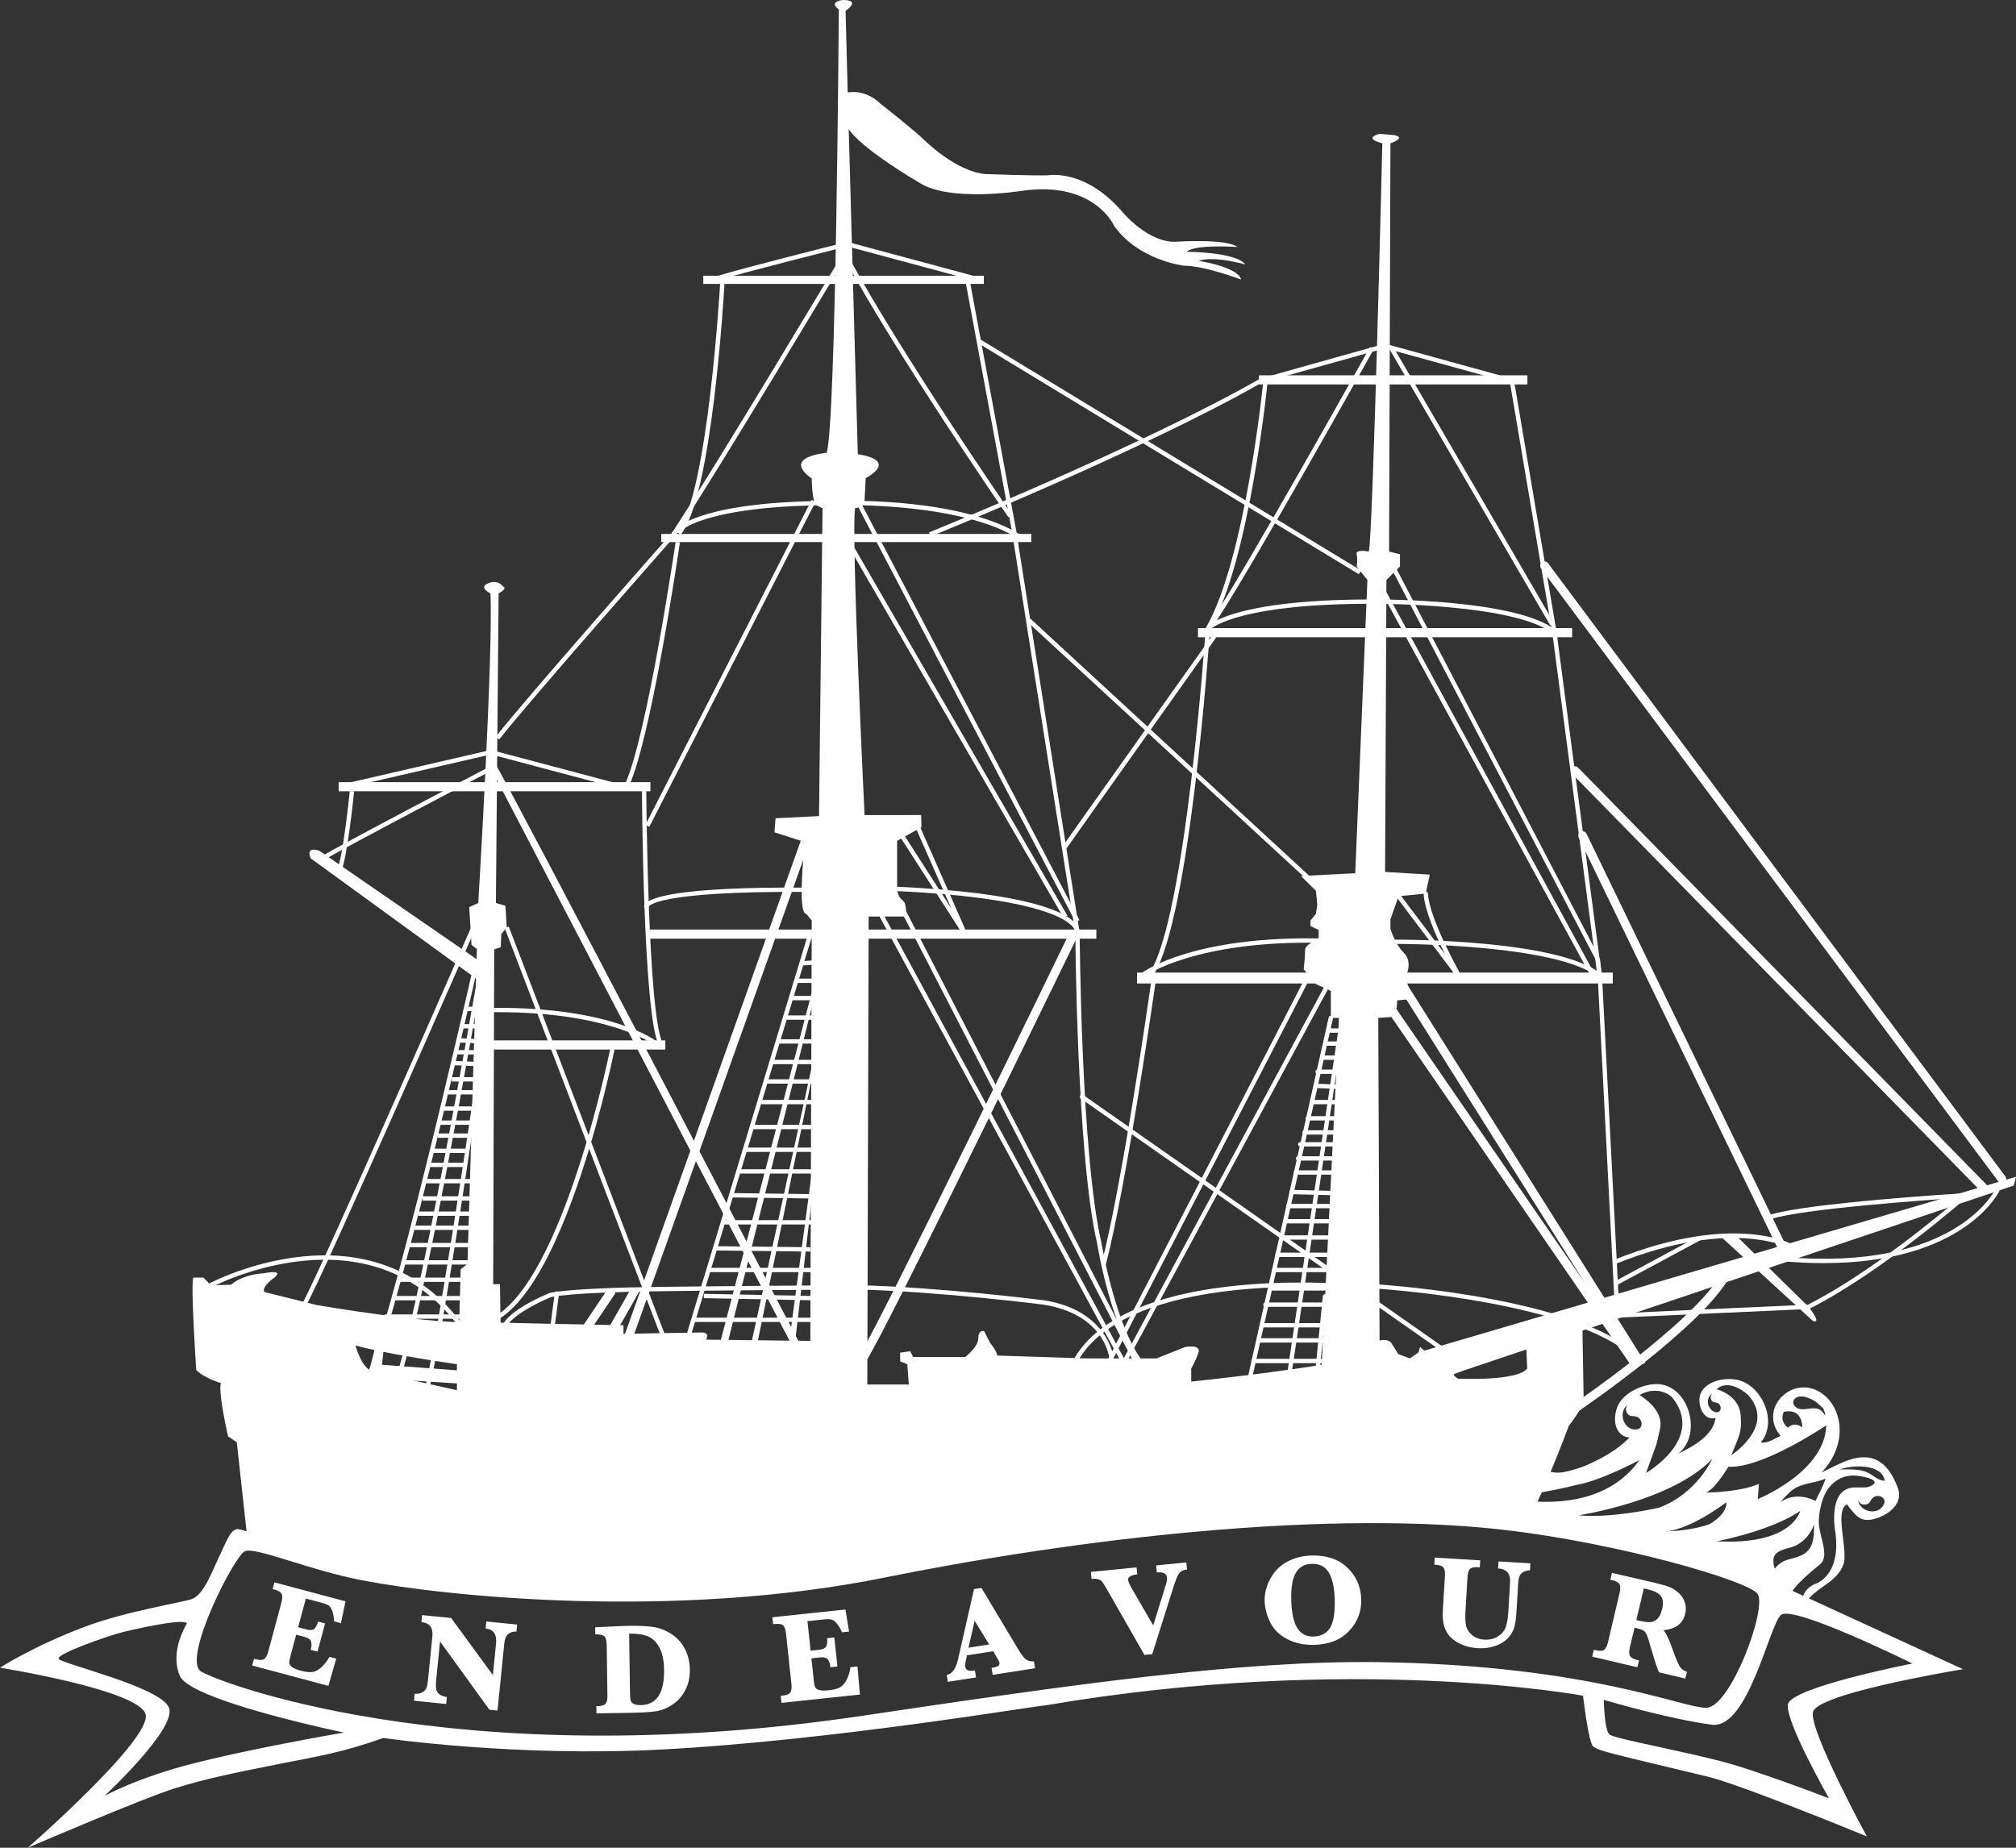<?xml version="1.0" encoding="UTF-8"?>
<svg width="120px" height="110px" viewBox="0 0 120 110" version="1.1" xmlns="http://www.w3.org/2000/svg" xmlns:xlink="http://www.w3.org/1999/xlink">
    <rect x="0" y="0" width="120" height="110" fill="#333333" stroke="none"/>
    <title>Endeavour Finacial EPS logo with text 2022 Copy</title>
    <g id="Page-1" stroke="none" stroke-width="1" fill="none" fill-rule="evenodd">
        <g id="Endeavour-Finacial-EPS-logo-with-text-2022-Copy">
            <path d="M16.337,76.058 C16.337,76.058 15.562,76.574 15.732,76.917 L18.838,77.69 C18.838,77.69 25.733,78.893 28.837,78.721 C28.837,78.721 30.584,78.761 32.477,78.802 L33.293,78.819 C35.104,78.858 36.839,78.893 37.113,78.893 L37.113,79.411 C37.113,79.411 41.25,79.325 41.767,79.325 C42.286,79.325 42.027,79.752 42.027,79.752 L49.44,79.841 L51.079,82.421 L54.096,82.421 L54.008,81.215 L53.579,81.046 L53.579,80.528 L54.182,80.442 L54.354,80.786 L57.458,80.786 C57.458,80.786 58.233,80.184 58.233,79.667 C58.233,79.153 58.578,79.239 58.578,79.239 L58.922,79.927 C58.922,79.927 59.353,80.442 59.353,80.7 L64.7,80.872 L68.837,80.872 L70.56,80.184 C70.56,80.184 71.508,80.013 71.335,80.528 C71.165,81.046 70.905,81.473 70.905,81.473 L70.905,82.249 C70.905,82.249 79.269,81.387 81.162,80.7 L81.423,80.099 C81.423,80.099 82.37,79.495 82.801,79.927 L83.234,80.614 L83.923,80.872 L84.44,80.507 L84.526,80.184 L86.766,82.075 C86.766,82.075 90.302,82.249 90.905,81.473 L90.819,79.495 L94.181,78.466 L94.267,83.452 C94.267,83.452 94.197,83.807 93.381,84.888 C93.381,84.888 91.51,89.903 90.819,90.59 C90.13,91.277 79.269,89.385 69.613,90.848 C69.613,90.848 63.928,91.622 58.387,92.427 L57.615,92.539 C52.999,93.214 48.673,93.885 48.059,94.115 C46.681,94.63 31.854,95.404 26.767,94.284 L20.302,93.339 L14.698,91.363 L14.095,85.86 L13.578,85.516 C13.578,85.516 13.428,84.871 13.299,84.151 L13.236,83.787 C13.139,83.179 13.076,82.585 13.148,82.335 C13.148,82.335 12.198,82.075 11.681,81.559 C11.681,81.559 11.337,76.485 11.509,76.058 L12.112,76.058 L12.542,76.509 L13.751,76.485 C13.751,76.485 14.354,75.884 15.732,75.798 C15.732,75.798 16.94,75.54 16.337,76.058 Z M21.163,80.099 C21.163,80.099 21.508,81.473 22.199,81.647 L27.198,82.762 L27.198,81.215 C27.198,81.215 22.974,80.614 21.163,80.099 Z" id="Combined-Shape" fill="#FFFFFF"></path>
            <path d="M103.405,82.145 C104.85,82.437 105.855,84.62 104.812,85.866 C105.195,85.954 105.599,85.656 105.984,85.479 C104.649,83.897 106.599,81.876 108.291,82.852 C109.607,83.611 110.128,85.845 108.432,87.654 C109.609,87.133 111.851,85.499 112.971,88.596 C113.287,89.465 112.502,90.136 111.674,90.396 C110.731,90.694 110.456,90.217 109.934,89.553 C109.513,89.776 109.582,90.573 109.681,91.39 L109.727,91.766 C109.794,92.327 109.841,92.856 109.717,93.169 C109.21,94.434 107.678,94.541 107.267,95.892 C106.645,95.484 105.915,95.405 105.235,95.093 C104.644,94.818 104.094,94.262 103.472,94.05 C102.034,93.563 100.577,93.343 99.222,92.787 C97.751,92.181 96.186,92.322 94.789,91.859 C93.274,91.358 91.434,91.138 89.872,90.742 C89.312,90.601 88.659,90.467 88.073,90.475 C87.807,88.788 90.008,87.766 91.209,87.425 L91.313,87.396 L91.37,87.399 C91.505,87.413 91.632,87.441 91.757,87.475 L92.131,87.581 C92.384,87.649 92.651,87.699 92.978,87.654 C93.401,87.594 94.045,87.396 94.44,87.226 C95.31,86.849 96.311,86.296 96.993,85.58 C95.971,85.472 95.973,84.172 96.402,83.501 C96.854,82.785 97.99,82.341 98.749,82.403 C100.565,82.558 101.33,85.413 99.9,86.537 C100.778,86.114 101.991,85.446 102.115,84.413 C101.359,84.637 100.964,83.501 101.244,82.921 C101.596,82.193 102.675,81.995 103.405,82.145 Z M108.93,88.484 C108.43,89.026 108.209,90.205 108.274,90.802 C108.37,91.682 108.93,92.718 108.274,93.183 C108.274,93.183 106.57,94.506 106.57,95.035 L107.291,95.432 C107.291,95.432 107.161,94.704 108.013,94.305 C108.013,94.305 109.583,93.909 109.255,91.262 C109.255,91.262 108.733,88.618 110.37,88.551 L111.026,88.551 C111.286,88.551 112.109,88.215 111.09,87.954 C110.305,87.756 109.597,87.763 108.93,88.484 Z M107.975,90.775 C107.781,91.3 107.427,91.728 106.92,91.997 C106.514,92.21 105.709,92.216 105.575,92.741 L105.561,92.832 L105.561,92.96 L105.559,92.907 L105.558,92.961 C105.56,93.06 105.571,93.153 105.595,93.244 L105.642,93.379 C106.207,92.706 106.64,92.904 107.303,92.553 C107.958,92.21 107.987,91.475 107.975,90.775 Z M107.154,89.95 C105.626,90.985 103.132,91.559 102.39,91.713 L102.255,91.741 C102.203,91.751 102.175,91.756 102.175,91.756 C106.208,91.984 107.007,90.37 107.133,90.017 L107.147,89.975 C107.152,89.958 107.154,89.95 107.154,89.95 Z M102.756,89.434 C102.756,89.434 100.749,90.99 99.221,91.162 L99.095,91.171 C99.609,91.155 100.875,91.078 101.785,90.723 C101.785,90.723 102.821,90.143 102.756,89.434 Z M101.917,86.854 C99.524,89.37 93.963,90.21 93.963,90.21 C95.835,90.39 98.381,89.839 98.713,89.764 L98.749,89.756 C101.01,88.919 101.917,86.854 101.917,86.854 Z M111.473,89.174 C111.296,89.339 111.329,89.525 111.061,89.565 C110.839,89.601 110.724,89.513 110.602,89.341 C110.732,90.008 111.751,90.224 112.095,89.63 L112.136,89.543 L112.144,89.529 C112.311,89.154 111.77,88.9 111.473,89.174 Z M108.669,88.026 C107.917,88.355 107.051,88.248 106.446,88.93 L106.336,89.026 C106.221,89.15 106.125,89.229 105.996,89.427 C106.561,88.981 107.439,89.016 108.061,89.36 C108.274,88.923 108.508,88.494 108.669,88.026 Z M97.586,86.919 C97.586,86.919 95.32,88.143 93.834,88.403 C93.834,88.403 91.312,89.047 89.503,89.112 C89.503,89.112 94.999,90.596 97.586,86.919 Z M108.705,84.854 C108.705,84.854 104.886,87.444 102.881,87.317 C102.881,87.317 102.046,88.725 101.529,88.854 L101.569,88.854 C101.857,88.851 103.629,88.811 104.697,88.336 L104.632,89.241 C104.632,89.241 108.64,87.63 108.705,84.854 Z M109.525,87.477 L110.05,87.477 C110.415,87.48 110.77,87.503 111.095,87.632 C111.473,87.78 111.786,88.164 112.186,88.15 C112.033,87.124 110.238,87.205 109.525,87.477 Z M97.586,83.05 C97.586,83.05 99.072,83.888 98.813,85.05 C98.555,86.21 98.684,85.756 97.974,87.692 C97.974,87.692 101.541,85.651 99.524,83.176 C99.524,83.176 98.749,82.403 97.586,83.05 Z M102.177,82.709 C102.177,82.709 103.534,83.028 103.613,84.279 C103.678,85.267 103.575,85.334 103.056,86.627 C103.056,86.627 105.762,84.883 104.032,83.028 C104.032,83.028 102.943,82.007 102.177,82.709 Z M96.859,83.654 C96.326,84.077 96.62,85.086 97.312,85.1 L97.392,85.095 L97.422,85.097 C97.8,85.066 97.799,84.547 97.486,84.371 L97.414,84.339 C97.189,84.26 97.038,84.375 96.878,84.16 C96.739,83.978 96.765,83.838 96.859,83.654 Z M106.176,84.052 C106.006,84.396 106.116,84.771 106.42,84.993 C106.671,84.749 107.006,84.752 107.281,84.983 C107.255,84.298 106.92,83.892 106.176,84.052 Z M106.922,83.205 C106.585,83.406 106.762,83.768 107.061,83.861 C107.362,83.957 107.685,83.823 108.018,83.842 C108.37,83.861 108.48,84.045 108.638,84.262 C108.657,84.1 108.571,84.019 108.537,83.88 L108.575,83.902 C108.336,83.659 108.128,83.441 107.824,83.301 C107.571,83.184 107.185,83.048 106.922,83.205 Z M101.905,82.984 C101.464,83.256 101.665,83.968 102.115,84.068 C102.469,84.147 102.524,83.669 102.242,83.528 C102.084,83.452 101.969,83.521 101.871,83.354 C101.79,83.209 101.821,83.108 101.905,82.984 Z" id="Combined-Shape" fill="#FFFFFF"></path>
            <path d="M30.066,83.28 C30.066,83.28 36.206,84.375 38.343,84.569 C38.343,84.569 47.973,85.086 48.234,85.149 L48.234,83.86 C48.234,83.86 40.604,83.215 39.958,82.958 L39.958,81.473 L38.73,81.409 L38.663,82.182 C38.663,82.182 30.583,81.86 29.935,81.666 C29.935,81.666 29.741,82.893 30.066,83.28" id="Fill-24" fill="#FFFFFF"></path>
            <path d="M29.715,44.021 L29.511,43.863 C31.303,41.562 39.903,31.827 39.991,31.732 C42.661,27.668 49.861,15.62 49.933,15.498 L50.153,15.63 C50.081,15.751 42.882,27.804 40.195,31.887 C40.097,31.999 31.502,41.727 29.715,44.021" id="Fill-25" fill="#FFFFFF"></path>
            <path d="M49.93,0.563 C49.93,0.563 49.768,25.35 49.203,26.959 C49.203,26.959 46.487,27.174 48.318,28.489 C48.318,28.489 48.315,29.937 48.638,30.097 C48.961,30.259 48.961,30.259 48.961,30.259 L48.751,48.584 L46.164,48.713 L46.1,49.55 L47.909,50.13 C47.909,50.13 47.428,54.402 47.992,54.402 L48.318,54.803 L48.234,79.831 L48.234,82.729 L51.624,82.729 L51.706,54.562 L53.883,54.562 C53.883,54.562 54.046,53.839 53.72,53.598 C53.4,53.354 53.4,52.872 53.4,52.872 L53.4,50.056 L54.85,49.252 L54.828,48.519 L53.318,48.526 L51.462,48.526 C51.462,48.526 50.655,31.868 50.897,30.259 C50.897,30.259 51.462,30.178 51.462,29.777 L51.531,28.462 C51.531,28.462 53.56,27.443 51.06,27.04 C51.06,27.04 50.332,1.208 50.332,0.644 C50.332,0.644 51.301,0 50.172,0 C50.172,0 49.284,0.081 49.93,0.563" id="Fill-27" fill="#FFFFFF"></path>
            <path d="M82.282,8.53 C82.282,8.53 81.717,32.19 81.475,32.835 C81.475,32.835 80.669,32.675 80.751,32.995 C80.829,33.317 80.751,33.72 80.751,33.72 L81.394,34.524 L80.669,51.987 L77.441,52.149 L78.329,53.035 L78.41,53.839 L78.329,54.402 L78.006,54.803 L78.006,55.125 L78.489,55.366 L78.489,55.932 C78.489,55.932 77.683,56.173 77.683,56.574 C77.683,56.977 77.602,57.7 77.602,57.7 L78.329,58.586 L79.217,58.989 L79.217,60.598 L79.7,60.598 L78.652,81.681 L82.122,81.039 L82.04,60.598 L83.088,60.519 L83.17,59.552 L84.055,59.471 L83.653,58.185 C83.653,58.185 84.139,57.299 83.571,56.736 C83.009,56.173 82.765,55.288 82.765,55.288 L82.765,54.724 L83.251,53.354 L84.864,53.195 L85.105,52.068 L82.445,51.908 L82.526,34.524 L83.332,33.72 L83.332,32.995 C83.332,32.995 83.332,32.995 82.684,32.835 L82.765,8.53 C82.765,8.53 83.734,8.21 83.009,8.048 L82.122,7.966 C82.122,7.966 81.071,8.21 82.282,8.53" id="Fill-30" fill="#FFFFFF"></path>
            <polygon id="Fill-32" fill="#FFFFFF" points="41.862 16.902 58.563 16.902 58.563 16.417 41.862 16.417"></polygon>
            <polygon id="Fill-34" fill="#FFFFFF" points="39.36 32.271 61.387 32.271 61.387 31.787 39.36 31.787"></polygon>
            <polygon id="Fill-36" fill="#FFFFFF" points="38.536 55.882 65.258 55.882 65.258 55.338 38.536 55.338"></polygon>
            <polygon id="Fill-38" fill="#FFFFFF" points="74.941 22.887 90.917 22.887 90.917 22.343 74.941 22.343"></polygon>
            <polygon id="Fill-40" fill="#FFFFFF" points="71.309 37.937 93.578 37.937 93.578 37.393 71.309 37.393"></polygon>
            <polygon id="Fill-42" fill="#FFFFFF" points="67.679 58.548 95.999 58.548 95.999 57.901 67.679 57.901"></polygon>
            <polygon id="Fill-44" fill="#FFFFFF" points="20.158 47.106 38.716 47.106 38.716 46.565 20.158 46.565"></polygon>
            <polygon id="Fill-46" fill="#FFFFFF" points="29.277 62.481 39.604 62.481 39.604 61.937 29.277 61.937"></polygon>
            <path d="M50.39,5.52 C50.39,5.52 51.433,5.234 52.402,6.167 C52.402,6.167 54.453,7.78 54.993,8.317 C54.993,8.317 56.898,10.219 58.661,10.363 C58.661,10.363 61.645,10.47 62.401,10.434 C62.401,10.434 64.559,10.04 66.751,12.551 C66.751,12.551 68.371,14.561 70.132,14.382 C70.132,14.382 73.008,14.203 73.656,14.704 C73.656,14.704 71.103,14.525 70.637,14.99 C70.637,14.99 73.549,14.99 74.125,15.744 C74.125,15.744 72.254,15.205 71.354,15.529 C71.354,15.529 73.692,15.887 73.874,16.642 C73.874,16.642 71.713,15.816 70.457,15.816 C70.457,15.816 67.758,15.494 66.32,13.448 C66.32,13.448 65.133,10.723 60.781,11.367 C60.781,11.367 56.503,12.05 54.704,10.866 C54.704,10.866 51.179,8.821 50.462,7.601 L50.39,5.52" id="Fill-48" fill="#FFFFFF"></path>
            <path d="M50.641,6.239 C50.945,6.46 51.591,6.208 51.134,5.861 C50.742,5.561 50.213,6.1 50.713,6.274" id="Fill-50" fill="#FFFFFF"></path>
            <path d="M51.61,6.597 C51.876,6.807 52.113,7.028 52.376,7.234 C52.656,7.453 52.998,7.439 52.806,6.99 C52.723,6.792 52.311,6.506 52.077,6.427 C51.794,6.329 51.423,6.592 51.792,6.776" id="Fill-51" fill="#FFFFFF"></path>
            <path d="M53.373,7.852 C53.304,8.188 54.175,8.67 54.448,8.78 C54.579,8.437 54.34,8.095 54.077,7.897 C53.921,7.78 53.287,7.418 53.373,7.888" id="Fill-52" fill="#FFFFFF"></path>
            <path d="M50.785,7.243 C51.179,7.515 51.727,8.611 52.29,8.491 C52.316,7.959 52.089,7.699 51.718,7.379 C51.44,7.136 51.151,6.795 50.718,6.897 C50.71,7.007 50.701,7.131 50.713,7.243" id="Fill-53" fill="#FFFFFF"></path>
            <path d="M52.835,8.964 C52.955,9.351 53.462,9.675 53.821,9.823 C54.029,9.909 54.027,10.074 54.094,9.754 C54.127,9.585 54.012,9.437 53.941,9.322 C53.792,9.098 53.44,8.701 53.192,8.616 C52.814,8.487 52.694,8.964 52.943,9.107" id="Fill-54" fill="#FFFFFF"></path>
            <path d="M54.668,9.754 C55.319,10.422 56.283,10.499 57.14,10.613 C56.8,10.522 56.491,10.308 56.214,10.143 C55.891,9.95 55.524,9.814 55.192,9.616 C55.089,9.556 54.733,9.277 54.596,9.355 C54.292,9.534 54.771,9.806 54.919,9.861" id="Fill-55" fill="#FFFFFF"></path>
            <path d="M42.841,16.656 L42.764,16.41 C43.98,16.026 49.823,14.551 49.883,14.537 L49.947,14.787 C49.887,14.802 44.052,16.274 42.841,16.656" id="Fill-56" fill="#FFFFFF"></path>
            <path d="M60.023,30.792 C52.924,20.393 50.533,15.864 50.512,15.818 L50.739,15.699 C50.763,15.744 53.149,20.264 60.236,30.648 L60.023,30.792" id="Fill-58" fill="#FFFFFF"></path>
            <polyline id="Fill-60" fill="#FFFFFF" points="57.833 16.658 50.397 14.658 50.464 14.408 57.9 16.408 57.833 16.658"></polyline>
            <path d="M40.508,31.835 L40.312,31.67 C42.137,29.534 42.86,16.973 42.867,16.847 L43.126,16.861 C43.097,17.381 42.389,29.634 40.508,31.835" id="Fill-62" fill="#FFFFFF"></path>
            <polyline id="Fill-64" fill="#FFFFFF" points="60.262 31.777 57.482 16.813 57.735 16.766 60.516 31.73 60.262 31.777"></polyline>
            <path d="M67.986,81.43 C66.172,79.297 65.337,74.228 65.303,74.013 C64.088,68.781 64.011,55.681 64.009,55.55 L60.327,32.224 L60.58,32.183 L64.267,55.529 C64.267,55.681 64.346,68.75 65.557,73.965 C65.567,74.025 66.414,79.184 68.182,81.261 L67.986,81.43" id="Fill-66" fill="#FFFFFF"></path>
            <polyline id="Fill-68" fill="#FFFFFF" points="64.023 54.899 51.093 30.2 51.321 30.08 64.253 54.779 64.023 54.899"></polyline>
            <polyline id="Fill-70" fill="#FFFFFF" points="63.315 54.646 50.261 32.095 50.486 31.966 63.538 54.517 63.315 54.646"></polyline>
            <polyline id="Fill-72" fill="#FFFFFF" points="38.649 49.223 38.419 49.106 48.313 29.758 48.543 29.875 38.649 49.223"></polyline>
            <path d="M60.707,32.119 C57.288,29.909 50.249,30.071 50.177,30.076 C41.338,30.007 40.211,31.858 40.202,31.875 L39.972,31.758 C40.013,31.677 41.078,29.756 50.174,29.818 C50.462,29.811 57.362,29.649 60.846,31.901 L60.707,32.119" id="Fill-74" fill="#FFFFFF"></path>
            <path d="M37.309,47.059 L29.224,44.911 L20.591,46.904 L20.532,46.653 L29.227,44.646 L29.258,44.655 L37.173,46.756 C38.498,43.982 40.199,32.369 40.219,32.25 L40.472,32.286 C40.4,32.777 38.709,44.333 37.357,46.966 L37.309,47.059" id="Fill-76" fill="#FFFFFF"></path>
            <path d="M39.194,62.182 C38.288,60.245 38.213,47.512 38.211,46.973 L38.469,46.97 C38.472,47.104 38.546,60.185 39.429,62.073 L39.194,62.182" id="Fill-78" fill="#FFFFFF"></path>
            <path d="M20.29,51.927 L20.055,51.82 C20.431,51.011 20.816,47.128 20.819,47.087 L21.077,47.114 C21.06,47.276 20.682,51.078 20.29,51.927" id="Fill-80" fill="#FFFFFF"></path>
            <path d="M20.29,51.927 L20.055,51.82 C20.431,51.011 20.816,47.128 20.819,47.087 L21.077,47.114 C21.06,47.276 20.682,51.078 20.29,51.927 Z" id="Stroke-81"></path>
            <path d="M19.275,51.207 L19.132,50.992 C19.905,50.479 28.786,45.83 29.164,45.631 L29.284,45.861 C29.193,45.908 20.036,50.701 19.275,51.207" id="Fill-83" fill="#FFFFFF"></path>
            <path d="M29.418,45.359 L29.353,46.004 L47.459,80.7 L47.909,80.571 C47.909,80.571 30.387,46.906 29.418,45.359" id="Fill-85" fill="#FFFFFF"></path>
            <path d="M18.493,51.099 L28.514,58.385 L28.643,57.29 L19.007,50.648 C19.007,50.648 18.168,50.326 18.493,51.099" id="Fill-87" fill="#FFFFFF"></path>
            <path d="M18.215,77.733 L17.993,77.605 C19.01,75.827 28.109,55.061 28.2,54.853 L28.437,54.956 C28.064,55.813 19.242,75.943 18.215,77.733" id="Fill-89" fill="#FFFFFF"></path>
            <polyline id="Fill-91" fill="#FFFFFF" points="41.733 85.819 30.042 55.252 30.284 55.161 41.975 85.726 41.733 85.819"></polyline>
            <path d="M29.413,78.686 L29.296,78.459 C33.521,76.318 36.311,62.5 36.34,62.361 L36.594,62.412 C36.586,62.445 35.883,65.96 34.658,69.698 C33.005,74.736 31.241,77.762 29.413,78.686" id="Fill-93" fill="#FFFFFF"></path>
            <polyline id="Fill-95" fill="#FFFFFF" points="67.981 81.492 66.904 81.404 52.256 54.385 52.486 54.261 67.064 81.156 67.536 81.196 53.613 54.19 53.845 54.07 67.981 81.492"></polyline>
            <polyline id="Fill-97" fill="#FFFFFF" points="57.305 55.619 53.491 49.684 53.708 49.545 56.628 54.087 54.45 49.152 54.687 49.047 57.532 55.498 57.305 55.619"></polyline>
            <polyline id="Fill-99" fill="#FFFFFF" points="39.393 85.211 39.144 85.134 48.11 55.576 48.358 55.65 39.393 85.211"></polyline>
            <polyline id="Fill-101" fill="#FFFFFF" points="48.686 57.677 41.338 85.774 41.939 85.43 48.815 57.999 48.686 57.677"></polyline>
            <path d="M38.347,54.037 C38.338,54.013 38.324,53.927 38.402,53.822 C38.697,53.433 40.336,52.794 47.976,52.841 L47.973,53.099 C38.965,53.039 38.608,53.958 38.596,53.996 L38.347,54.037" id="Fill-103" fill="#FFFFFF"></path>
            <path d="M64.265,55.579 L64.014,55.519 L64.138,55.55 L64.014,55.524 C64.014,55.521 64.03,55.393 63.865,55.187 C63.439,54.665 61.542,53.412 53.141,53.035 L53.153,52.777 C61.456,53.149 63.573,54.369 64.097,55.063 C64.31,55.35 64.27,55.557 64.265,55.579" id="Fill-105" fill="#FFFFFF"></path>
            <polyline id="Fill-107" fill="#FFFFFF" points="48.557 62.45 48.346 63.385 43.492 85.602 43.922 85.602 48.492 63.352 48.557 62.45"></polyline>
            <polyline id="Fill-109" fill="#FFFFFF" points="48.428 69.027 46.164 85.943 46.681 85.43 48.363 71.027 48.428 69.027"></polyline>
            <polyline id="Fill-111" fill="#FFFFFF" points="47.727 57.483 47.705 57.225 48.547 57.161 48.567 57.419 47.727 57.483"></polyline>
            <polygon id="Fill-113" fill="#FFFFFF" points="47.392 58.517 48.555 58.517 48.555 58.259 47.392 58.259"></polygon>
            <polygon id="Fill-115" fill="#FFFFFF" points="47.004 59.548 48.557 59.548 48.557 59.29 47.004 59.29"></polygon>
            <polygon id="Fill-117" fill="#FFFFFF" points="46.681 60.708 48.555 60.708 48.555 60.45 46.681 60.45"></polygon>
            <polygon id="Fill-119" fill="#FFFFFF" points="46.294 62.128 48.557 62.128 48.557 61.87 46.294 61.87"></polygon>
            <polygon id="Fill-121" fill="#FFFFFF" points="45.906 63.352 48.346 63.352 48.346 63.094 45.906 63.094"></polygon>
            <polygon id="Fill-123" fill="#FFFFFF" points="45.648 64.512 48.492 64.512 48.492 64.254 45.648 64.254"></polygon>
            <polygon id="Fill-125" fill="#FFFFFF" points="45.325 65.738 48.428 65.738 48.428 65.481 45.325 65.481"></polygon>
            <polygon id="Fill-127" fill="#FFFFFF" points="44.741 67.223 48.555 67.223 48.555 66.965 44.741 66.965"></polygon>
            <polygon id="Fill-129" fill="#FFFFFF" points="44.288 68.576 48.748 68.576 48.748 68.318 44.288 68.318"></polygon>
            <polygon id="Fill-131" fill="#FFFFFF" points="44.03 69.865 48.363 69.865 48.363 69.609 44.03 69.609"></polygon>
            <polyline id="Fill-133" fill="#FFFFFF" points="48.425 71.349 43.511 71.285 43.516 71.027 48.428 71.092 48.425 71.349"></polyline>
            <polygon id="Fill-135" fill="#FFFFFF" points="42.996 72.896 48.557 72.896 48.557 72.638 42.996 72.638"></polygon>
            <polyline id="Fill-137" fill="#FFFFFF" points="48.232 74.509 42.477 74.445 42.48 74.187 48.234 74.251 48.232 74.509"></polyline>
            <polyline id="Fill-139" fill="#FFFFFF" points="48.423 77.411 41.893 77.282 41.898 77.025 48.43 77.153 48.423 77.411"></polyline>
            <polygon id="Fill-141" fill="#FFFFFF" points="41.314 78.7 48.748 78.7 48.748 78.445 41.314 78.445"></polygon>
            <path d="M21.795,82.571 L21.57,82.442 C23.094,79.843 28.013,58.254 28.064,58.035 L28.317,58.092 C28.114,58.982 23.338,79.941 21.795,82.571" id="Fill-143" fill="#FFFFFF"></path>
            <path d="M23.611,82.643 L23.374,82.542 C24.774,79.242 28.351,58.574 28.387,58.366 L28.64,58.409 C28.494,59.261 25.023,79.313 23.611,82.643" id="Fill-145" fill="#FFFFFF"></path>
            <path d="M25.427,83.146 L25.181,83.067 C25.879,80.848 28.104,65.743 28.128,65.59 L28.382,65.629 C28.291,66.252 26.133,80.905 25.427,83.146" id="Fill-147" fill="#FFFFFF"></path>
            <polygon id="Fill-149" fill="#FFFFFF" points="27.803 60.192 28.772 60.192 28.772 59.934 27.803 59.934"></polygon>
            <polygon id="Fill-151" fill="#FFFFFF" points="27.542 61.225 28.837 61.225 28.837 60.968 27.542 60.968"></polygon>
            <polyline id="Fill-153" fill="#FFFFFF" points="28.7 62.128 27.344 62.063 27.355 61.805 28.715 61.87 28.7 62.128"></polyline>
            <polygon id="Fill-155" fill="#FFFFFF" points="27.09 62.772 28.32 62.772 28.32 62.514 27.09 62.514"></polygon>
            <polyline id="Fill-157" fill="#FFFFFF" points="28.509 63.481 27.021 63.416 27.032 63.159 28.518 63.223 28.509 63.481"></polyline>
            <polygon id="Fill-159" fill="#FFFFFF" points="26.896 64.385 28.578 64.385 28.578 64.127 26.896 64.127"></polygon>
            <polygon id="Fill-161" fill="#FFFFFF" points="26.638 65.156 28.447 65.156 28.447 64.898 26.638 64.898"></polygon>
            <polygon id="Fill-163" fill="#FFFFFF" points="26.315 66.125 28.514 66.125 28.514 65.867 26.315 65.867"></polygon>
            <polygon id="Fill-165" fill="#FFFFFF" points="26.185 66.963 28.384 66.963 28.384 66.705 26.185 66.705"></polygon>
            <polygon id="Fill-167" fill="#FFFFFF" points="26.056 67.736 28.059 67.736 28.059 67.478 26.056 67.478"></polygon>
            <polygon id="Fill-169" fill="#FFFFFF" points="25.798 68.641 27.868 68.641 27.868 68.383 25.798 68.383"></polygon>
            <polygon id="Fill-171" fill="#FFFFFF" points="25.604 69.476 27.738 69.476 27.738 69.22 25.604 69.22"></polygon>
            <polygon id="Fill-173" fill="#FFFFFF" points="25.346 70.447 28.126 70.447 28.126 70.189 25.346 70.189"></polygon>
            <polygon id="Fill-175" fill="#FFFFFF" points="25.152 71.476 28.061 71.476 28.061 71.218 25.152 71.218"></polygon>
            <polygon id="Fill-177" fill="#FFFFFF" points="24.893 72.38 28.126 72.38 28.126 72.123 24.893 72.123"></polygon>
            <polygon id="Fill-179" fill="#FFFFFF" points="24.57 73.22 28.514 73.22 28.514 72.963 24.57 72.963"></polygon>
            <polygon id="Fill-181" fill="#FFFFFF" points="24.377 74.251 29.03 74.251 29.03 73.994 24.377 73.994"></polygon>
            <polygon id="Fill-183" fill="#FFFFFF" points="24.051 75.282 28.126 75.282 28.126 75.025 24.051 75.025"></polygon>
            <polygon id="Fill-185" fill="#FFFFFF" points="23.793 76.313 27.607 76.313 27.607 76.058 23.793 76.058"></polygon>
            <polygon id="Fill-187" fill="#FFFFFF" points="23.405 77.411 27.865 77.411 27.865 77.153 23.405 77.153"></polygon>
            <polygon id="Fill-189" fill="#FFFFFF" points="22.888 78.507 27.93 78.507 27.93 78.251 22.888 78.251"></polygon>
            <polygon id="Fill-191" fill="#FFFFFF" points="42.221 75.733 48.557 75.733 48.557 75.478 42.221 75.478"></polygon>
            <path d="M38.972,62.228 C38.946,62.209 36.405,60.256 29.614,60.256 C29.507,60.256 29.399,60.256 29.291,60.256 L29.289,59.999 C36.417,59.937 39.027,61.941 39.132,62.027 L38.972,62.228" id="Fill-193" fill="#FFFFFF"></path>
            <polyline id="Fill-195" fill="#FFFFFF" points="80.88 34.183 58.252 20.448 58.386 20.226 81.016 33.963 80.88 34.183"></polyline>
            <path d="M65.815,75.316 L65.564,75.251 C66.811,70.469 68.435,59.068 68.531,58.4 L68.392,57.982 L68.426,57.927 C70.582,54.643 71.756,37.591 71.768,37.419 L71.785,37.362 C74.135,33.307 75.183,22.816 75.195,22.711 L75.453,22.735 C75.441,22.842 74.391,33.343 72.024,37.465 C71.953,38.508 70.821,54.595 68.677,58.018 L68.794,58.376 L68.794,58.404 C68.775,58.524 67.095,70.399 65.815,75.316" id="Fill-197" fill="#FFFFFF"></path>
            <path d="M51.553,81.036 L51.12,80.752 C52.325,78.917 63.533,55.798 63.645,55.564 L64.114,55.789 C63.65,56.743 52.778,79.17 51.553,81.036" id="Fill-199" fill="#FFFFFF"></path>
            <path d="M92.439,37.72 C90.175,35.904 81.743,35.944 81.66,35.944 C73.972,35.944 72.23,37.29 72.02,37.486 C72.005,37.5 71.993,37.512 71.986,37.522 L71.797,37.343 C71.802,37.34 71.814,37.324 71.84,37.302 C72.675,36.398 78.528,26.069 81.547,20.661 L81.772,20.787 C81.444,21.374 74.422,33.944 72.429,36.928 C73.436,36.436 75.915,35.687 81.66,35.687 C82.007,35.682 90.266,35.644 92.604,37.519 L92.439,37.72" id="Fill-201" fill="#FFFFFF"></path>
            <path d="M63.468,50.529 L63.255,50.381 C63.832,49.55 72.096,37.92 72.18,37.803 L72.388,37.954 C72.307,38.071 64.042,49.698 63.468,50.529" id="Fill-203" fill="#FFFFFF"></path>
            <polyline id="Fill-205" fill="#FFFFFF" points="78.274 52.806 61.14 37.006 61.317 36.815 78.451 52.617 78.274 52.806"></polyline>
            <polyline id="Fill-207" fill="#FFFFFF" points="95.389 58.443 94.76 58.235 94.736 58.19 82.255 35.295 82.483 35.173 94.939 58.023 95.087 58.073 94.982 57.135 82.839 33.875 83.067 33.756 95.236 57.082 95.389 58.443"></polyline>
            <polyline id="Fill-209" fill="#FFFFFF" points="92.281 37.235 82.712 20.79 82.935 20.658 92.506 37.104 92.281 37.235"></polyline>
            <path d="M119.158,70.447 C119.081,70.447 119.002,70.409 118.952,70.342 L91.731,33.842 C91.647,33.727 91.671,33.565 91.786,33.479 C91.9,33.395 92.061,33.417 92.147,33.531 L119.366,70.034 C119.452,70.149 119.428,70.311 119.316,70.397 C119.268,70.428 119.215,70.447 119.158,70.447" id="Fill-211" fill="#FFFFFF"></path>
            <path d="M118.06,70.963 C117.993,70.963 117.926,70.936 117.875,70.886 L93.566,46.056 C93.465,45.954 93.468,45.791 93.568,45.691 C93.673,45.591 93.836,45.596 93.934,45.696 L118.244,70.524 C118.344,70.626 118.344,70.791 118.241,70.889 C118.191,70.936 118.127,70.963 118.06,70.963" id="Fill-213" fill="#FFFFFF"></path>
            <path d="M106.166,74.702 C106.07,74.702 105.977,74.65 105.931,74.557 L93.97,49.858 C93.908,49.729 93.96,49.574 94.09,49.512 C94.216,49.45 94.374,49.505 94.434,49.634 L106.395,74.333 C106.46,74.461 106.405,74.614 106.278,74.679 C106.24,74.693 106.201,74.702 106.166,74.702" id="Fill-215" fill="#FFFFFF"></path>
            <path d="M86.794,58.271 L83.148,53.433 C83.105,53.376 83.114,53.295 83.172,53.252 C83.229,53.211 83.311,53.221 83.354,53.278 L86.014,56.808 C85.457,55.689 84.794,54.171 84.737,53.204 C84.732,53.132 84.785,53.07 84.856,53.066 C84.94,53.063 84.988,53.116 84.993,53.187 C85.091,54.782 86.991,58.094 87.01,58.128 L86.794,58.271" id="Fill-217" fill="#FFFFFF"></path>
            <path d="M65.77,81.28 L65.878,81.07 L77.599,58.393 C77.633,58.328 77.712,58.304 77.774,58.335 C77.839,58.369 77.865,58.447 77.831,58.509 L66.213,80.979 L66.859,80.922 L79.088,58.261 C79.123,58.199 79.202,58.175 79.262,58.209 C79.327,58.242 79.351,58.321 79.317,58.383 L67.021,81.165 L65.77,81.28" id="Fill-219" fill="#FFFFFF"></path>
            <path d="M97.219,81.483 L82.547,60.144 C82.464,60.027 82.495,59.867 82.612,59.786 C82.732,59.705 82.892,59.736 82.971,59.853 L94.322,76.356 L83.38,58.975 C83.303,58.856 83.342,58.696 83.461,58.619 C83.581,58.545 83.744,58.581 83.818,58.7 L97.935,81.127 L97.219,81.483" id="Fill-221" fill="#FFFFFF"></path>
            <path d="M86.316,80.764 C86.29,80.764 86.263,80.757 86.242,80.743 L64.322,65.392 C64.265,65.352 64.251,65.271 64.291,65.213 C64.332,65.154 64.413,65.142 64.471,65.182 L86.39,80.53 C86.447,80.571 86.462,80.652 86.421,80.709 C86.395,80.748 86.354,80.764 86.316,80.764" id="Fill-223" fill="#FFFFFF"></path>
            <path d="M95.497,58.45 C95.461,58.45 95.425,58.435 95.401,58.409 C93.326,56.154 82.99,56.187 82.89,56.194 L78.812,56.13 C71.175,55.946 68.189,58.082 68.16,58.104 C68.1,58.144 68.019,58.135 67.978,58.077 C67.935,58.02 67.947,57.937 68.005,57.896 C68.129,57.805 71.11,55.684 78.817,55.872 L82.89,55.937 C83.32,55.937 93.441,55.899 95.592,58.235 C95.638,58.288 95.635,58.369 95.583,58.416 C95.559,58.44 95.525,58.45 95.497,58.45" id="Fill-225" fill="#FFFFFF"></path>
            <path d="M80.045,61.483 L79.138,61.483 C79.066,61.483 79.009,61.423 79.009,61.354 C79.009,61.283 79.066,61.223 79.138,61.223 L80.045,61.223 C80.114,61.223 80.171,61.283 80.171,61.354 C80.171,61.423 80.114,61.483 80.045,61.483" id="Fill-227" fill="#FFFFFF"></path>
            <path d="M79.913,62.256 L79.009,62.256 C78.937,62.256 78.879,62.199 78.879,62.128 C78.879,62.056 78.937,61.999 79.009,61.999 L79.913,61.999 C79.985,61.999 80.045,62.056 80.045,62.128 C80.045,62.199 79.985,62.256 79.913,62.256" id="Fill-229" fill="#FFFFFF"></path>
            <path d="M80.494,63.094 L78.75,63.094 C78.678,63.094 78.621,63.037 78.621,62.965 C78.621,62.894 78.678,62.836 78.75,62.836 L80.494,62.836 C80.566,62.836 80.626,62.894 80.626,62.965 C80.626,63.037 80.566,63.094 80.494,63.094" id="Fill-231" fill="#FFFFFF"></path>
            <path d="M79.59,63.932 L78.427,63.932 C78.355,63.932 78.298,63.875 78.298,63.803 C78.298,63.734 78.355,63.674 78.427,63.674 L79.59,63.674 C79.662,63.674 79.719,63.734 79.719,63.803 C79.719,63.875 79.662,63.932 79.59,63.932" id="Fill-233" fill="#FFFFFF"></path>
            <path d="M79.784,64.836 C79.781,64.836 79.779,64.836 79.777,64.836 L78.358,64.772 C78.284,64.767 78.231,64.707 78.233,64.636 C78.236,64.564 78.303,64.509 78.367,64.514 L79.791,64.579 C79.86,64.581 79.918,64.641 79.913,64.712 C79.911,64.781 79.853,64.836 79.784,64.836" id="Fill-235" fill="#FFFFFF"></path>
            <path d="M79.657,65.738 L78.104,65.738 C78.032,65.738 77.973,65.681 77.973,65.61 C77.973,65.538 78.032,65.481 78.104,65.481 L79.657,65.481 C79.726,65.481 79.784,65.538 79.784,65.61 C79.784,65.681 79.726,65.738 79.657,65.738" id="Fill-237" fill="#FFFFFF"></path>
            <path d="M79.719,66.705 L77.846,66.705 C77.772,66.705 77.717,66.648 77.717,66.579 C77.717,66.505 77.772,66.447 77.846,66.447 L79.719,66.447 C79.791,66.447 79.851,66.505 79.851,66.579 C79.851,66.648 79.791,66.705 79.719,66.705" id="Fill-239" fill="#FFFFFF"></path>
            <path d="M79.657,67.545 L77.652,67.545 C77.578,67.545 77.523,67.485 77.523,67.416 C77.523,67.345 77.578,67.285 77.652,67.285 L79.657,67.285 C79.726,67.285 79.784,67.345 79.784,67.416 C79.784,67.485 79.726,67.545 79.657,67.545" id="Fill-241" fill="#FFFFFF"></path>
            <path d="M79.525,68.254 L77.391,68.254 C77.322,68.254 77.264,68.197 77.264,68.125 C77.264,68.053 77.322,67.996 77.391,67.996 L79.525,67.996 C79.597,67.996 79.657,68.053 79.657,68.125 C79.657,68.197 79.597,68.254 79.525,68.254" id="Fill-243" fill="#FFFFFF"></path>
            <path d="M79.396,69.092 L77.264,69.092 C77.19,69.092 77.135,69.032 77.135,68.963 C77.135,68.893 77.19,68.834 77.264,68.834 L79.396,68.834 C79.468,68.834 79.525,68.893 79.525,68.963 C79.525,69.032 79.468,69.092 79.396,69.092" id="Fill-245" fill="#FFFFFF"></path>
            <path d="M79.332,69.929 L77.135,69.929 C77.063,69.929 77.004,69.872 77.004,69.803 C77.004,69.729 77.063,69.672 77.135,69.672 L79.332,69.672 C79.403,69.672 79.463,69.729 79.463,69.803 C79.463,69.872 79.403,69.929 79.332,69.929" id="Fill-247" fill="#FFFFFF"></path>
            <path d="M79.396,71.156 C79.396,71.156 79.394,71.156 79.391,71.156 L76.87,71.092 C76.8,71.089 76.745,71.029 76.745,70.958 C76.748,70.889 76.805,70.834 76.874,70.834 L76.877,70.834 L79.401,70.898 C79.47,70.901 79.528,70.958 79.525,71.029 C79.523,71.101 79.466,71.156 79.396,71.156" id="Fill-249" fill="#FFFFFF"></path>
            <path d="M79.784,71.929 L76.681,71.929 C76.609,71.929 76.554,71.872 76.554,71.803 C76.554,71.729 76.609,71.671 76.681,71.671 L79.784,71.671 C79.858,71.671 79.913,71.729 79.913,71.803 C79.913,71.872 79.858,71.929 79.784,71.929" id="Fill-251" fill="#FFFFFF"></path>
            <path d="M79.138,72.831 L76.554,72.831 C76.48,72.831 76.422,72.774 76.422,72.702 C76.422,72.633 76.48,72.576 76.554,72.576 L79.138,72.576 C79.21,72.576 79.269,72.633 79.269,72.702 C79.269,72.774 79.21,72.831 79.138,72.831" id="Fill-253" fill="#FFFFFF"></path>
            <path d="M79.396,73.798 L76.422,73.798 C76.353,73.798 76.293,73.741 76.293,73.671 C76.293,73.6 76.353,73.543 76.422,73.543 L79.396,73.543 C79.468,73.543 79.525,73.6 79.525,73.671 C79.525,73.741 79.468,73.798 79.396,73.798" id="Fill-255" fill="#FFFFFF"></path>
            <path d="M79.525,74.831 L76.035,74.831 C75.965,74.831 75.905,74.774 75.905,74.702 C75.905,74.631 75.965,74.574 76.035,74.574 L79.525,74.574 C79.597,74.574 79.657,74.631 79.657,74.702 C79.657,74.774 79.597,74.831 79.525,74.831" id="Fill-257" fill="#FFFFFF"></path>
            <path d="M79.009,75.733 L75.841,75.733 C75.771,75.733 75.712,75.679 75.712,75.605 C75.712,75.535 75.771,75.478 75.841,75.478 L79.009,75.478 C79.078,75.478 79.138,75.535 79.138,75.605 C79.138,75.679 79.078,75.733 79.009,75.733" id="Fill-259" fill="#FFFFFF"></path>
            <path d="M78.815,76.831 L75.712,76.831 C75.64,76.831 75.582,76.774 75.582,76.7 C75.582,76.631 75.64,76.574 75.712,76.574 L78.815,76.574 C78.884,76.574 78.944,76.631 78.944,76.7 C78.944,76.774 78.884,76.831 78.815,76.831" id="Fill-261" fill="#FFFFFF"></path>
            <path d="M80.365,77.798 L75.324,77.798 C75.252,77.798 75.192,77.741 75.192,77.671 C75.192,77.597 75.252,77.54 75.324,77.54 L80.365,77.54 C80.439,77.54 80.494,77.597 80.494,77.671 C80.494,77.741 80.439,77.798 80.365,77.798" id="Fill-263" fill="#FFFFFF"></path>
            <path d="M79.202,79.025 L75.192,79.025 C75.123,79.025 75.065,78.965 75.065,78.893 C75.065,78.824 75.123,78.767 75.192,78.767 L79.202,78.767 C79.274,78.767 79.332,78.824 79.332,78.893 C79.332,78.965 79.274,79.025 79.202,79.025" id="Fill-265" fill="#FFFFFF"></path>
            <path d="M78.75,79.927 L74.936,79.927 C74.865,79.927 74.805,79.867 74.805,79.798 C74.805,79.726 74.865,79.667 74.936,79.667 L78.75,79.667 C78.822,79.667 78.879,79.726 78.879,79.798 C78.879,79.867 78.822,79.927 78.75,79.927" id="Fill-267" fill="#FFFFFF"></path>
            <path d="M79.138,81.153 L74.611,81.153 C74.542,81.153 74.482,81.094 74.482,81.022 C74.482,80.953 74.542,80.893 74.611,80.893 L79.138,80.893 C79.21,80.893 79.269,80.953 79.269,81.022 C79.269,81.094 79.21,81.153 79.138,81.153" id="Fill-269" fill="#FFFFFF"></path>
            <path d="M96.466,80.184 C96.442,80.184 96.415,80.177 96.396,80.163 C92.015,77.313 81.82,76.707 81.717,76.7 C81.645,76.698 81.59,76.638 81.595,76.566 C81.6,76.492 81.672,76.437 81.732,76.445 C81.837,76.449 92.099,77.06 96.535,79.948 C96.597,79.986 96.612,80.065 96.573,80.127 C96.549,80.163 96.509,80.184 96.466,80.184" id="Fill-271" fill="#FFFFFF"></path>
            <path d="M63.88,81.409 C63.861,81.409 63.841,81.406 63.825,81.397 C63.76,81.366 63.731,81.289 63.762,81.227 C64.918,78.783 68.132,77.182 73.053,76.597 C76.752,76.158 80.15,76.442 80.183,76.445 C80.255,76.452 80.308,76.511 80.301,76.583 C80.296,76.655 80.243,76.714 80.16,76.7 C80.128,76.698 76.752,76.416 73.082,76.855 C69.713,77.256 65.406,78.359 63.997,81.337 C63.975,81.382 63.928,81.409 63.88,81.409" id="Fill-273" fill="#FFFFFF"></path>
            <path d="M66.143,80.893 C66.079,80.893 66.021,80.848 66.014,80.779 C66.002,80.676 65.653,78.225 62.114,77.669 C62.057,77.662 56.053,76.893 51.074,76.767 C50.974,76.767 40.446,76.831 37.826,76.896 C37.788,76.896 34.072,76.963 32.806,77.216 C32.162,77.476 30.373,78.325 30.124,79.067 C30.102,79.137 30.028,79.173 29.961,79.151 C29.892,79.127 29.856,79.056 29.877,78.986 C30.22,77.977 32.629,77.01 32.732,76.97 C34.045,76.705 37.668,76.64 37.821,76.638 C40.441,76.574 50.971,76.509 51.077,76.509 C56.072,76.636 62.09,77.404 62.15,77.411 C65.894,78.001 66.268,80.721 66.27,80.75 C66.28,80.819 66.229,80.884 66.158,80.893 C66.153,80.893 66.148,80.893 66.143,80.893" id="Fill-275" fill="#FFFFFF"></path>
            <polyline id="Fill-277" fill="#FFFFFF" points="120 70.058 84.44 80.507 85.928 81.733 86.249 82.335 86.572 81.795 87.091 81.602 119.871 70.576 120 70.058"></polyline>
            <path d="M108.558,75.196 C107.807,75.196 107.005,75.163 106.154,75.089 L106.175,74.831 C116.433,75.717 118.761,70.829 118.782,70.781 L119.019,70.886 C118.997,70.932 116.973,75.196 108.558,75.196" id="Fill-279" fill="#FFFFFF"></path>
            <path d="M108.558,75.196 C107.807,75.196 107.005,75.163 106.154,75.089 L106.175,74.831 C116.433,75.717 118.761,70.829 118.782,70.781 L119.019,70.886 C118.997,70.932 116.973,75.196 108.558,75.196 Z" id="Stroke-280"></path>
            <path d="M96.15,78.449 L95.109,58.264 L92.393,37.639 L89.886,22.821 L89.182,22.587 L82.437,20.73 L75.099,22.782 C68.091,26.792 55.52,31.885 55.395,31.935 L55.297,31.696 C55.422,31.646 67.978,26.558 75.001,22.546 L82.435,20.46 L89.259,22.341 L90.115,22.627 L90.127,22.701 L92.649,37.601 L95.365,58.24 L96.396,78.18 L107.618,77.671 C111.291,75.803 115.521,72.278 116.65,71.311 C114.861,71.426 107.336,71.953 105.429,72.569 L105.347,72.323 C107.537,71.617 116.634,71.051 117.019,71.027 L117.392,71.006 L117.112,71.251 C117.059,71.297 112.006,75.738 107.709,77.912 L107.659,77.927 L96.15,78.449" id="Fill-281" fill="#FFFFFF"></path>
            <path d="M96.255,75.208 L96.159,74.97 C103.249,72.142 106.67,74.058 106.812,74.139 L106.68,74.364 C106.646,74.342 103.213,72.43 96.255,75.208" id="Fill-283" fill="#FFFFFF"></path>
            <path d="M96.207,76.509 C96.162,76.509 96.116,76.483 96.095,76.442 C96.059,76.378 96.083,76.299 96.145,76.268 L101.06,73.621 C101.122,73.588 101.201,73.612 101.234,73.674 C101.268,73.736 101.244,73.815 101.184,73.848 L96.269,76.492 C96.248,76.502 96.226,76.509 96.207,76.509" id="Fill-285" fill="#FFFFFF"></path>
            <path d="M93.96,84.01 L93.669,83.583 C93.738,83.535 100.753,78.745 102.45,75.862 L102.895,76.122 C101.141,79.106 94.252,83.81 93.96,84.01" id="Fill-287" fill="#FFFFFF"></path>
            <path d="M107.91,78.638 L102.349,73.543 L103.385,73.605 L107.651,77.798 C107.651,77.798 108.491,78.831 107.91,78.638" id="Fill-289" fill="#FFFFFF"></path>
            <path d="M17.184,89.277 C17.184,89.277 16.268,89.22 16.098,88.709 C15.926,88.194 15.756,84.373 15.756,84.373 C15.756,84.373 15.868,82.547 16.555,83.802 L16.804,86.712 C16.804,86.712 20.785,88.308 21.587,88.308 C22.386,88.308 21.149,88.993 21.149,88.993 C21.149,88.993 19.472,89.07 16.878,87.7 C16.878,87.7 16.955,88.366 17.184,89.277" id="Fill-291" fill="#FFFFFF"></path>
            <path d="M25.583,89.602 C25.583,89.602 27.717,90.182 28.492,90.308 C28.492,90.308 27.975,91.017 27.585,91.084 C27.585,91.084 33.923,92.695 35.345,92.759 L35.086,93.084 C35.086,93.084 38.642,93.664 39.613,93.471 L39.613,92.759 C39.613,92.759 45.109,93.404 45.561,93.21 L45.691,92.63 C45.691,92.63 46.466,92.824 49.117,92.437 L49.246,91.922 L47.306,91.857 L47.198,91.103 C47.198,91.103 44.009,90.891 42.716,90.504 L42.889,91.191 C42.889,91.191 37.673,90.738 36.251,90.158 L36.314,90.955 C36.314,90.955 30.042,89.922 25.518,88.891 L25.583,89.602" id="Fill-292" fill="#FFFFFF"></path>
            <polyline id="Fill-293" fill="#FFFFFF" points="60.217 81.647 59.42 82.592 67.306 82.643 68.471 81.719 60.217 81.647"></polyline>
            <path d="M78.492,84.635 C78.492,84.635 62.844,85.731 57.867,85.215 C57.867,85.215 56.381,84.829 56.056,84.053 C56.056,84.053 77.458,83.666 78.492,83.215 L78.492,84.635" id="Fill-294" fill="#FFFFFF"></path>
            <path d="M52.436,83.927 L52.823,85.215 L55.539,85.28 C55.539,85.28 54.376,84.635 54.118,84.053 L52.436,83.927" id="Fill-295" fill="#FFFFFF"></path>
            <polyline id="Fill-296" fill="#FFFFFF" points="82.112 83.149 82.177 84.182 83.081 83.989 83.469 82.893 82.112 83.149"></polyline>
            <path d="M13.191,77.991 L13.255,80.442 C13.255,80.442 14.612,80.184 15.194,81.409 C15.194,81.409 16.356,81.989 17.392,82.762 L17.263,81.86 L16.036,81.153 C16.036,81.153 15.387,79.473 14.483,79.218 L13.837,79.025 L13.837,78.251 L13.191,77.991" id="Fill-297" fill="#FFFFFF"></path>
            <path d="M32.198,84.354 C32.193,84.354 32.189,84.354 32.182,84.354 C32.112,84.342 32.062,84.28 32.071,84.208 L33.019,76.984 C33.026,76.915 33.093,76.869 33.165,76.877 C33.234,76.884 33.285,76.948 33.275,77.02 L32.327,84.242 C32.318,84.308 32.263,84.354 32.198,84.354" id="Fill-298" fill="#FFFFFF"></path>
            <path d="M27.501,79.156 C27.461,79.156 27.42,79.139 27.396,79.101 C22.051,71.679 12.7,76.574 12.605,76.621 C12.542,76.657 12.463,76.633 12.43,76.571 C12.396,76.507 12.418,76.428 12.483,76.395 C12.578,76.342 22.13,71.342 27.607,78.953 C27.647,79.01 27.633,79.089 27.576,79.132 C27.554,79.149 27.528,79.156 27.501,79.156" id="Fill-300" fill="#FFFFFF"></path>
            <polygon id="Fill-302" fill="#FFFFFF" points="39.527 84.01 49.528 84.01 49.528 83.752 39.527 83.752"></polygon>
            <polygon id="Fill-304" fill="#FFFFFF" points="21.249 81.86 27.628 81.86 27.628 81.602 21.249 81.602"></polygon>
            <path d="M27.458,83.194 L27.545,82.249 L28.406,81.473 C28.406,81.473 36.682,81.989 37.888,81.989 L38.233,82.678 C38.233,82.678 29.181,82.421 28.406,82.161 L28.32,83.366 L27.458,83.194" id="Fill-306" fill="#FFFFFF"></path>
            <path d="M29.679,35.329 L29.518,53.758 L30.083,53.92 L30.164,55.206 L29.839,55.61 L29.806,56.388 L29.418,56.517 L29.356,76.452 L29.76,76.452 L29.873,83.538 L27.198,83.795 L27.42,75.566 L27.824,75.244 L28.387,56.495 L28.066,56.252 L27.93,54.001 L28.468,53.758 C28.468,53.758 29.356,39.111 29.195,35.329 C29.195,35.329 28.289,34.887 29.289,34.656 C29.289,34.656 29.698,34.579 29.935,34.913 C29.935,34.913 30.272,34.994 29.679,35.329" id="Fill-307" fill="#FFFFFF"></path>
            <path d="M73.479,85.545 L73.515,85.38 L79.09,60.569 C79.107,60.5 79.171,60.457 79.246,60.471 C79.315,60.488 79.36,60.557 79.344,60.626 L73.805,85.27 L76.116,85.156 L79.786,60.495 C79.796,60.424 79.858,60.376 79.935,60.388 C80.004,60.397 80.054,60.464 80.042,60.533 L76.341,85.404 L73.479,85.545" id="Fill-309" fill="#FFFFFF"></path>
            <path d="M78.449,84.335 L73.922,84.335 C73.852,84.335 73.793,84.275 73.793,84.206 C73.793,84.134 73.852,84.075 73.922,84.075 L78.449,84.075 C78.521,84.075 78.578,84.134 78.578,84.206 C78.578,84.275 78.521,84.335 78.449,84.335" id="Fill-311" fill="#FFFFFF"></path>
            <path d="M78.028,85.643 C78.025,85.643 78.02,85.643 78.016,85.643 C77.946,85.635 77.891,85.573 77.898,85.502 L78.741,77.163 C78.748,77.089 78.805,77.041 78.882,77.046 C78.954,77.053 79.004,77.115 78.997,77.187 L78.157,85.53 C78.152,85.595 78.095,85.643 78.028,85.643" id="Fill-313" fill="#FFFFFF"></path>
            <polyline id="Fill-315" fill="#FFFFFF" points="27.308 82.366 21.876 82.022 22.479 79.614 22.91 79.7 22.738 81.249 27.391 81.593 27.308 82.366"></polyline>
            <polygon id="Fill-317" fill="#FFFFFF" points="31.966 81.17 32.655 81.17 32.655 80.483 31.966 80.483"></polygon>
            <path d="M27.631,81.733 C27.631,81.733 37.412,82.762 40.905,82.762 L40.341,83.366 C40.341,83.366 29.411,82.678 28.75,82.507 L27.631,81.733" id="Fill-318" fill="#FFFFFF"></path>
            <polyline id="Fill-320" fill="#FFFFFF" points="39.47 85.032 37.745 81.676 38.204 81.442 39.929 84.795 39.47 85.032"></polyline>
            <polygon id="Fill-322" fill="#FFFFFF" points="38.836 82.452 39.525 82.452 39.525 81.161 38.836 81.161"></polygon>
            <path d="M35.804,84.831 L35.318,84.652 C36.787,80.638 47.557,50.352 47.667,50.047 L48.155,50.218 C48.045,50.524 37.276,80.812 35.804,84.831" id="Fill-337" fill="#FFFFFF"></path>
            <polyline id="Fill-339" fill="#FFFFFF" points="33.718 84.526 33.268 84.27 37.599 76.64 38.048 76.893 33.718 84.526"></polyline>
            <polyline id="Fill-341" fill="#FFFFFF" points="31.725 84.285 31.294 83.996 36.208 76.686 36.639 76.974 31.725 84.285"></polyline>
            <polygon id="Fill-343" fill="#FFFFFF" points="34.612 81.215 35.304 81.215 35.304 80.528 34.612 80.528"></polygon>
            <path d="M106.398,94.571 L116.849,99.373 L116.801,99.38 C116.105,99.496 108.1,100.847 107.91,101.936 C107.714,103.074 111.121,109.325 111.121,109.325 C111.121,109.325 108.681,108.321 106.223,107.372 L105.697,107.17 C104.036,106.536 102.447,105.961 101.686,105.778 C97.579,104.787 96.033,104.436 95.356,104.215 L95.25,104.18 C95.071,104.116 94.964,104.062 94.882,104.003 L94.839,103.971 L94.819,103.955 C94.556,103.728 94.226,100.95 94.226,100.95 C94.226,100.95 80.542,98.389 62.2,101.53 C61.726,101.53 49.67,103.599 39.443,104.15 C30.705,104.623 22.824,103.466 22.824,103.466 C20.237,104.368 19.086,104.52 16.612,105.014 C13.858,105.563 12.282,105.878 10.391,106.468 C8.584,107.03 2.227,109.754 1.69,109.984 L1.653,110 C1.653,110 9.097,103.499 8.664,102.046 C8.231,100.594 0,99.282 0,99.282 C0,99.282 1.991,97.995 5.039,96.848 C7.487,95.924 10.889,95.389 11.415,95.198 C12.143,94.931 12.605,93.578 13.148,92.451 C13.488,91.747 13.7,91.115 14.093,91.036 C14.485,90.957 17.242,92.294 21.493,93.158 C25.743,94.019 38.656,95.277 51.172,93.234 C66.768,90.693 75.604,89.891 82.191,89.86 C98.095,89.781 106.398,94.571 106.398,94.571 Z M106.01,96.143 C105.299,96.771 104.058,102.969 101.885,102.676 C99.492,102.351 96.279,101.434 95.595,101.235 L95.497,101.206 C95.475,101.199 95.463,101.196 95.463,101.196 C95.463,101.196 95.494,103.031 95.81,103.265 C96.065,103.457 98.387,103.907 100.676,104.427 L101.203,104.548 C101.552,104.629 101.897,104.712 102.23,104.795 C104.433,105.341 108.869,107.06 108.869,107.06 C108.869,107.06 106.266,102.494 106.422,101.473 C106.579,100.449 113.836,99.034 113.836,99.034 C113.836,99.034 106.718,95.513 106.01,96.143 Z M11.126,96.654 C11.006,96.301 7.929,97.005 7.221,97.184 C6.513,97.365 3.314,98.461 3.493,98.757 C3.668,99.053 9.587,100.432 10.061,101.668 C10.533,102.909 6.214,106.921 6.214,106.921 C6.214,106.921 8.147,105.833 11.537,104.974 C12.186,104.809 12.879,104.647 13.581,104.491 L14.11,104.374 C17.283,103.686 20.472,103.143 20.472,103.143 C20.472,103.143 20.031,103.052 19.336,102.894 L18.933,102.801 C16.306,102.19 11.191,100.872 10.71,99.781 C10.061,98.306 11.126,96.654 11.126,96.654 Z M72.434,91.079 C64.667,91.709 57.348,92.967 52.625,93.922 C40.101,96.454 26.475,95.029 21.56,94.081 C18.381,93.468 15.301,92.103 14.588,92.342 C13.997,92.54 10.944,98.506 11.894,99.454 C12.37,99.931 26.949,105.778 51.356,102.141 C63.81,100.287 74.001,98.821 82.177,98.953 C94.75,99.153 100.253,101.738 101.596,101.666 C103.029,101.592 105.24,95.661 104.603,94.871 C103.974,94.081 96.363,91.869 89.548,91.079 C85.751,90.638 80.102,90.451 72.434,91.079 Z" id="Combined-Shape" fill="#FFFFFF"></path>
            <path d="M17.629,97.318 L17.301,98.542 C17.239,98.774 17.213,98.931 17.218,99.01 C17.227,99.089 17.282,99.167 17.388,99.246 C17.493,99.325 17.663,99.396 17.902,99.458 C18.227,99.547 18.476,99.568 18.651,99.53 C18.823,99.489 19,99.384 19.173,99.215 C19.347,99.046 19.493,98.855 19.608,98.64 L20.015,98.747 L19.546,100.363 L15.012,99.153 L15.119,98.752 L15.213,98.774 C15.457,98.84 15.631,98.838 15.729,98.764 C15.828,98.695 15.909,98.547 15.966,98.327 L16.754,95.389 C16.813,95.165 16.816,94.996 16.763,94.886 C16.713,94.778 16.565,94.69 16.323,94.626 L16.23,94.602 L16.337,94.203 L20.565,95.33 L20.295,96.633 L19.888,96.523 C19.876,96.28 19.84,96.079 19.785,95.924 C19.73,95.766 19.663,95.657 19.582,95.595 C19.5,95.533 19.35,95.473 19.132,95.413 L18.206,95.167 L17.746,96.874 L18.211,96.998 C18.431,97.055 18.589,97.055 18.682,96.991 C18.775,96.929 18.861,96.776 18.936,96.537 L19.35,96.647 L18.9,98.325 L18.486,98.215 C18.498,98.184 18.505,98.16 18.51,98.148 C18.548,98.005 18.55,97.869 18.522,97.74 C18.493,97.609 18.354,97.511 18.108,97.444 L17.629,97.318 M26.193,97.721 L25.958,100.062 C25.92,100.442 25.965,100.688 26.09,100.809 C26.217,100.933 26.386,101.003 26.599,101.026 L26.559,101.442 L24.64,101.248 L24.68,100.833 C24.846,100.847 24.992,100.824 25.121,100.757 C25.248,100.69 25.334,100.606 25.377,100.506 C25.42,100.404 25.453,100.244 25.475,100.019 L25.736,97.418 C25.788,96.898 25.571,96.616 25.085,96.568 L25.126,96.151 L26.853,96.322 L29.339,99.723 L29.526,97.855 C29.583,97.296 29.375,96.996 28.906,96.95 L28.949,96.53 L30.784,96.714 L30.741,97.132 C30.612,97.12 30.49,97.143 30.373,97.201 C30.253,97.263 30.167,97.344 30.117,97.449 C30.066,97.554 30.028,97.709 30.009,97.917 L29.614,101.833 L29.131,101.783 L26.193,97.721 M37.448,97.251 L37.5,100.776 C37.503,101.005 37.515,101.155 37.539,101.232 C37.56,101.31 37.618,101.377 37.711,101.432 C37.804,101.485 37.948,101.511 38.139,101.509 C38.613,101.501 38.967,101.322 39.197,100.972 C39.429,100.621 39.539,100.098 39.529,99.408 C39.52,98.85 39.427,98.404 39.247,98.077 C39.07,97.75 38.84,97.528 38.56,97.413 C38.28,97.299 37.91,97.246 37.448,97.251 Z M35.503,102 L35.495,101.58 C35.766,101.575 35.945,101.53 36.031,101.444 C36.117,101.361 36.161,101.194 36.156,100.943 L36.113,97.912 C36.108,97.671 36.065,97.506 35.981,97.42 C35.895,97.334 35.713,97.291 35.433,97.296 L35.426,96.876 L36.043,96.848 C36.665,96.814 37.151,96.795 37.505,96.788 C38.096,96.781 38.577,96.807 38.948,96.869 C39.319,96.933 39.671,97.077 40.003,97.303 C40.338,97.528 40.594,97.824 40.778,98.186 C40.963,98.552 41.056,98.953 41.063,99.392 C41.07,99.843 40.982,100.248 40.798,100.604 C40.616,100.962 40.367,101.248 40.051,101.463 C39.738,101.68 39.41,101.816 39.07,101.871 C38.73,101.929 38.156,101.96 37.352,101.972 L35.503,102 L35.503,102 Z M48.299,98.726 L48.433,99.984 C48.457,100.225 48.49,100.38 48.524,100.449 C48.559,100.523 48.641,100.575 48.765,100.611 C48.892,100.647 49.079,100.652 49.323,100.626 C49.66,100.59 49.899,100.523 50.048,100.425 C50.196,100.325 50.32,100.163 50.423,99.945 C50.524,99.723 50.591,99.489 50.622,99.251 L51.041,99.205 L51.184,100.881 L46.516,101.377 L46.473,100.96 L46.566,100.948 C46.82,100.924 46.98,100.857 47.047,100.754 C47.114,100.652 47.133,100.489 47.109,100.26 L46.786,97.239 C46.763,97.007 46.705,96.85 46.617,96.766 C46.528,96.683 46.361,96.654 46.112,96.68 L46.016,96.69 L45.973,96.28 L50.323,95.819 L50.541,97.132 L50.122,97.175 C50.021,96.953 49.916,96.776 49.811,96.652 C49.703,96.525 49.6,96.447 49.502,96.418 C49.402,96.389 49.241,96.385 49.016,96.411 L48.062,96.511 L48.251,98.27 L48.727,98.22 C48.954,98.196 49.1,98.136 49.165,98.043 C49.229,97.95 49.253,97.778 49.237,97.528 L49.662,97.48 L49.847,99.21 L49.421,99.253 C49.421,99.222 49.418,99.198 49.418,99.182 C49.404,99.038 49.359,98.91 49.282,98.8 C49.21,98.688 49.045,98.647 48.789,98.671 L48.299,98.726 M57.649,98.091 L58.881,97.9 L58.013,96.487 L57.649,98.091 Z M57.556,98.547 L57.498,98.812 C57.455,99 57.439,99.132 57.451,99.201 C57.47,99.325 57.525,99.404 57.616,99.439 C57.704,99.473 57.843,99.478 58.032,99.449 L58.097,99.862 L56.419,100.124 L56.355,99.709 C56.673,99.659 56.898,99.349 57.029,98.769 L57.979,94.602 L58.42,94.535 L60.619,98.206 C60.839,98.571 61.018,98.781 61.157,98.84 C61.296,98.9 61.425,98.919 61.542,98.9 L61.607,99.315 L59.087,99.709 L59.023,99.294 C59.25,99.258 59.386,99.215 59.434,99.16 C59.484,99.11 59.501,99.053 59.492,98.984 C59.482,98.924 59.446,98.85 59.386,98.759 L59.322,98.652 L59.121,98.303 L57.556,98.547 L57.556,98.547 Z M68.122,98.521 L65.983,94.781 C65.811,94.48 65.696,94.287 65.634,94.203 C65.571,94.12 65.495,94.06 65.404,94.022 C65.311,93.986 65.167,93.979 64.976,93.996 L64.933,93.58 L67.651,93.311 L67.694,93.728 C67.313,93.766 67.131,93.879 67.151,94.062 C67.162,94.167 67.232,94.33 67.363,94.556 L68.644,96.764 L69.395,94.351 C69.452,94.172 69.476,94.024 69.464,93.905 C69.44,93.673 69.239,93.576 68.859,93.614 L68.816,93.194 L70.615,93.017 L70.656,93.435 C70.448,93.456 70.292,93.528 70.194,93.65 C70.096,93.771 69.957,94.12 69.778,94.7 L68.586,98.473 L68.122,98.521 M76.86,95.234 C76.879,96.022 77.004,96.587 77.224,96.931 C77.446,97.272 77.767,97.439 78.183,97.427 C78.621,97.416 78.949,97.248 79.162,96.924 C79.372,96.599 79.468,96.038 79.449,95.239 C79.43,94.509 79.31,93.967 79.092,93.611 C78.875,93.258 78.537,93.089 78.083,93.098 C77.654,93.11 77.339,93.284 77.135,93.628 C76.932,93.969 76.841,94.502 76.86,95.234 Z M75.276,95.318 C75.266,94.857 75.381,94.404 75.628,93.96 C75.874,93.513 76.214,93.182 76.649,92.957 C77.083,92.735 77.554,92.616 78.056,92.604 C78.958,92.58 79.674,92.821 80.203,93.327 C80.731,93.833 81.004,94.466 81.026,95.22 C81.045,95.938 80.803,96.564 80.305,97.091 C79.808,97.621 79.119,97.898 78.236,97.922 C77.633,97.938 77.097,97.826 76.626,97.583 C76.157,97.342 75.817,97.007 75.609,96.583 C75.398,96.16 75.288,95.738 75.276,95.318 L75.276,95.318 Z M85.376,93.146 L85.402,92.726 L88.11,92.891 L88.084,93.306 L87.998,93.301 C87.742,93.287 87.574,93.323 87.493,93.411 C87.412,93.499 87.364,93.661 87.35,93.891 L87.23,95.91 C87.206,96.275 87.22,96.568 87.266,96.781 C87.316,96.998 87.438,97.184 87.632,97.346 C87.828,97.506 88.065,97.595 88.35,97.611 C88.661,97.63 88.933,97.566 89.161,97.423 C89.393,97.277 89.546,97.093 89.627,96.869 C89.706,96.647 89.757,96.33 89.783,95.924 L89.886,94.203 C89.917,93.681 89.68,93.404 89.173,93.373 L89.199,92.955 L91.096,93.07 L91.07,93.487 C90.962,93.482 90.848,93.504 90.726,93.559 C90.604,93.614 90.517,93.692 90.462,93.8 C90.412,93.907 90.381,94.06 90.369,94.256 L90.264,95.965 C90.242,96.33 90.202,96.628 90.139,96.859 C90.08,97.089 89.955,97.306 89.769,97.509 C89.582,97.714 89.331,97.871 89.012,97.984 C88.694,98.098 88.345,98.143 87.967,98.12 C87.572,98.096 87.223,98.01 86.916,97.862 C86.61,97.714 86.378,97.535 86.225,97.327 C86.069,97.12 85.969,96.898 85.926,96.664 C85.878,96.428 85.866,96.148 85.885,95.828 L86.007,93.809 C86.024,93.571 85.99,93.401 85.914,93.308 C85.835,93.215 85.655,93.163 85.376,93.146 M97.401,96.447 C97.813,96.549 98.102,96.59 98.258,96.568 C98.416,96.549 98.554,96.475 98.672,96.354 C98.791,96.227 98.877,96.043 98.935,95.797 C99.019,95.449 98.995,95.184 98.858,95.01 C98.724,94.838 98.454,94.702 98.05,94.607 C97.999,94.595 97.93,94.58 97.846,94.564 L97.401,96.447 Z M97.296,96.895 L97.014,98.074 C96.961,98.303 96.963,98.47 97.021,98.578 C97.078,98.688 97.229,98.769 97.473,98.828 L97.561,98.85 L97.463,99.256 L94.772,98.623 L94.87,98.215 L94.968,98.239 C95.217,98.299 95.391,98.289 95.487,98.215 C95.583,98.141 95.657,97.991 95.712,97.769 L96.408,94.819 C96.461,94.59 96.458,94.423 96.403,94.315 C96.346,94.208 96.198,94.124 95.954,94.07 L95.853,94.046 L95.951,93.638 L97.956,94.103 L98.406,94.206 C98.851,94.311 99.174,94.401 99.373,94.48 C99.569,94.559 99.756,94.676 99.925,94.833 C100.1,94.991 100.22,95.179 100.289,95.401 C100.356,95.621 100.366,95.845 100.311,96.067 C100.172,96.661 99.739,96.986 99.014,97.046 C99.167,97.201 99.363,97.621 99.6,98.303 C99.789,98.831 99.933,99.155 100.035,99.279 C100.138,99.404 100.265,99.485 100.414,99.521 L100.318,99.929 L98.755,99.559 C98.653,99.356 98.49,98.864 98.267,98.086 C98.155,97.692 98.071,97.437 98.016,97.318 C97.961,97.198 97.896,97.115 97.82,97.067 C97.743,97.019 97.569,96.964 97.296,96.895 L97.296,96.895 Z" id="Combined-Shape" fill="#FFFFFF"></path>
        </g>
    </g>
</svg>